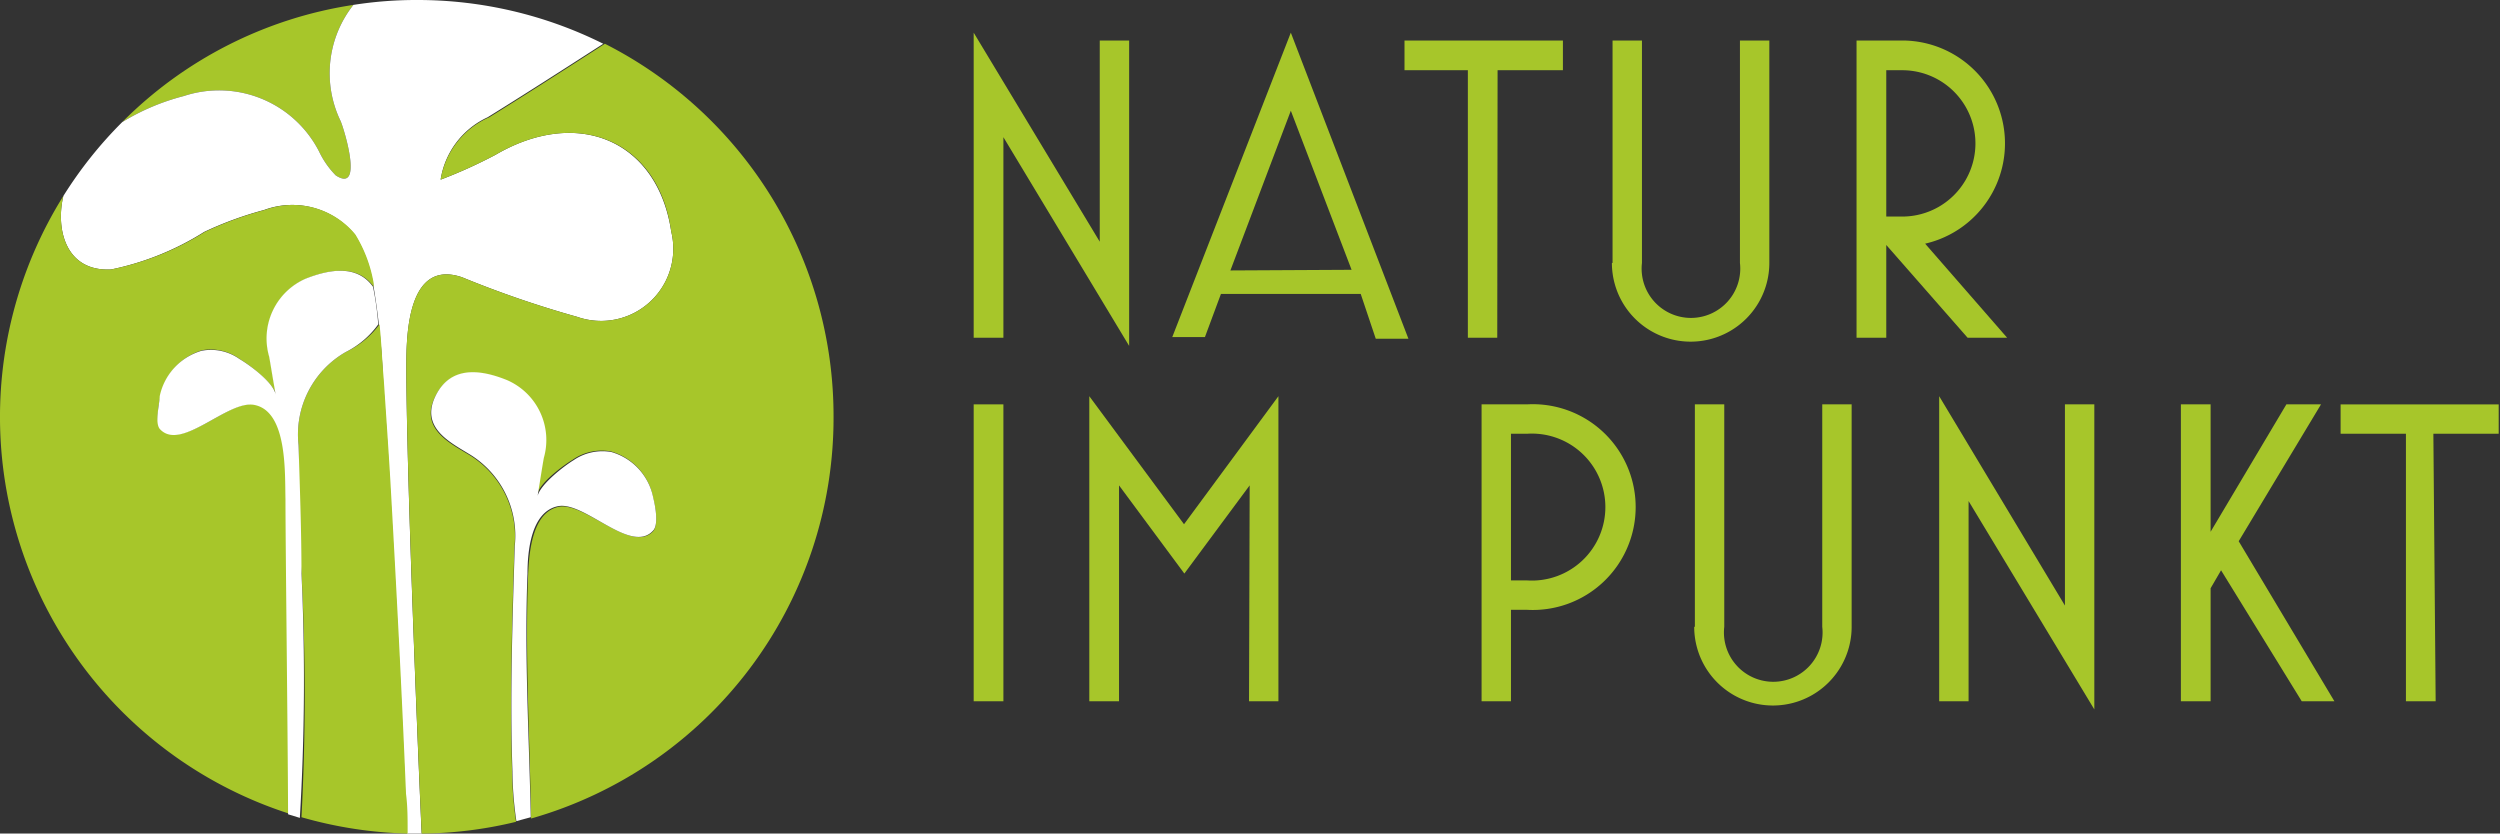 <svg xmlns="http://www.w3.org/2000/svg" viewBox="0 0 76.54 25.52"><rect x="0" y="0" width="76.54" height="25.52" fill="#333333" stroke="none"/><defs><style>.aca9c1e0-21bc-4886-be90-e51e97b3c1f4{fill:#a7c62a;}.a85c1c7c-670e-4387-ab88-18535dab6fd7{fill:#fff;}</style></defs><g id="bb5ec5e8-d924-4022-993f-4d47daff681e" data-name="Ebene 2"><g id="b96909ed-8df9-41d5-9628-2e1f4ec0150a" data-name="Ebene 1"><path class="aca9c1e0-21bc-4886-be90-e51e97b3c1f4" d="M30.72,10.34h-.91V1L33.67,7.4V1.24h.9v9.35L30.72,4.2Z"/><path class="aca9c1e0-21bc-4886-be90-e51e97b3c1f4" d="M37.38,9l-.49,1.32h-1L39.52,1l3.6,9.37h-1L41.66,9Zm4-.74L39.52,3.39,37.67,8.28Z"/><path class="aca9c1e0-21bc-4886-be90-e51e97b3c1f4" d="M45.84,10.34h-.9V2.15H43V1.24h4.85v.91h-2Z"/><path class="aca9c1e0-21bc-4886-be90-e51e97b3c1f4" d="M49.37,8.05V1.24h.9V8.05a1.51,1.51,0,1,0,3,0V1.24h.9V8.05a2.41,2.41,0,1,1-4.82,0Z"/><path class="aca9c1e0-21bc-4886-be90-e51e97b3c1f4" d="M61.45,10.34H60.24L57.75,7.5v2.84h-.91V1.24h1.4a3.15,3.15,0,0,1,.7,6.22Zm-3.7-8.19V6.63h.49a2.24,2.24,0,0,0,0-4.48Z"/><path class="aca9c1e0-21bc-4886-be90-e51e97b3c1f4" d="M29.81,12.38h.91v9.09h-.91Z"/><path class="aca9c1e0-21bc-4886-be90-e51e97b3c1f4" d="M38.26,14.86l-2,2.7-2-2.7v6.61h-.91V12.13l2.9,3.92,2.89-3.92v9.34h-.9Z"/><path class="aca9c1e0-21bc-4886-be90-e51e97b3c1f4" d="M46.26,18.67v2.8h-.9V12.38h1.39a3.15,3.15,0,1,1,0,6.29Zm0-5.39v4.49h.49a2.25,2.25,0,1,0,0-4.49Z"/><path class="aca9c1e0-21bc-4886-be90-e51e97b3c1f4" d="M51.89,19.19V12.38h.9v6.81a1.51,1.51,0,1,0,3,0V12.38h.9v6.81a2.41,2.41,0,0,1-4.82,0Z"/><path class="aca9c1e0-21bc-4886-be90-e51e97b3c1f4" d="M60.27,21.47h-.9V12.13l3.85,6.41V12.38h.9v9.34l-3.85-6.38Z"/><path class="aca9c1e0-21bc-4886-be90-e51e97b3c1f4" d="M68,17.46l-.32.55v3.46h-.91V12.38h.91v3.9L70,12.38h1.06l-2.52,4.19,2.93,4.9h-1Z"/><path class="aca9c1e0-21bc-4886-be90-e51e97b3c1f4" d="M74.57,21.47h-.91V13.28h-2v-.9h4.84v.9h-2Z"/><path class="aca9c1e0-21bc-4886-be90-e51e97b3c1f4" d="M9.77,4.64a2.66,2.66,0,0,0,.51.73c.86.56.26-1.4.15-1.66A3.37,3.37,0,0,1,10.82.15,12.67,12.67,0,0,0,3.74,3.74a6.9,6.9,0,0,1,1.89-.8A3.44,3.44,0,0,1,9.77,4.64Z"/><path class="a85c1c7c-670e-4387-ab88-18535dab6fd7" d="M14.15,8.49A31.79,31.79,0,0,0,17.67,9.7a2.21,2.21,0,0,0,2.88-2.61c-.42-2.78-2.85-3.83-5.38-2.35a14.9,14.9,0,0,1-1.68.76,2.53,2.53,0,0,1,1.44-1.91c1.13-.7,2.25-1.42,3.54-2.25A12.73,12.73,0,0,0,12.76,0a12.39,12.39,0,0,0-1.94.15,3.37,3.37,0,0,0-.39,3.56c.11.26.71,2.22-.15,1.66a2.66,2.66,0,0,1-.51-.73,3.44,3.44,0,0,0-4.14-1.7,6.9,6.9,0,0,0-1.89.8A12.68,12.68,0,0,0,1.94,6C1.7,7,2,8.32,3.4,8.25A8.59,8.59,0,0,0,6.25,7.1a10.84,10.84,0,0,1,1.83-.67,2.48,2.48,0,0,1,2.78.75,4.21,4.21,0,0,1,.56,1.49,22.68,22.68,0,0,1,.31,3c.07,1,.14,2,.2,3.06.18,3.2.35,6.41.48,9.61,0,.38,0,.76.05,1.13v.09h.45c-.15-3.34-.47-11.36-.47-14.35C12.44,10.22,12.49,7.92,14.15,8.49Z"/><path class="aca9c1e0-21bc-4886-be90-e51e97b3c1f4" d="M25.52,12.76a12.78,12.78,0,0,0-7-11.42c-1.29.83-2.41,1.55-3.54,2.25A2.53,2.53,0,0,0,13.49,5.5a14.9,14.9,0,0,0,1.68-.76c2.53-1.48,5-.43,5.38,2.35A2.21,2.21,0,0,1,17.67,9.7a31.79,31.79,0,0,1-3.52-1.21c-1.66-.57-1.71,1.73-1.71,2.68,0,3,.32,11,.47,14.35a12.57,12.57,0,0,0,2.89-.36,11,11,0,0,1-.12-1.51c-.08-2.3,0-4.61.07-6.91a2.92,2.92,0,0,0-1.43-2.84c-.58-.35-1.47-.8-1-1.75s1.39-.82,2.2-.49A2,2,0,0,1,16.63,14c-.05.28-.09.55-.19,1.16.06-.37.82-.92,1.1-1.09a1.56,1.56,0,0,1,1.16-.25A1.82,1.82,0,0,1,20,15.26c.06.22.17.79,0,1-.66.72-2.11-.92-2.91-.74s-.89,1.4-.92,2.06c-.1,2.49.05,5,.09,7.48A12.75,12.75,0,0,0,25.52,12.76Z"/><path class="a85c1c7c-670e-4387-ab88-18535dab6fd7" d="M16.15,17.56c0-.66.1-1.88.92-2.06S19.32,17,20,16.24c.17-.19.06-.76,0-1a1.82,1.82,0,0,0-1.28-1.4,1.56,1.56,0,0,0-1.16.25c-.28.17-1,.72-1.1,1.09.1-.61.14-.88.19-1.16a2,2,0,0,0-1.12-2.38c-.81-.33-1.74-.46-2.2.49s.43,1.4,1,1.75a2.92,2.92,0,0,1,1.43,2.84c-.07,2.3-.15,4.61-.07,6.91a11,11,0,0,0,.12,1.51l.44-.12C16.2,22.55,16.05,20.05,16.15,17.56Z"/><path class="aca9c1e0-21bc-4886-be90-e51e97b3c1f4" d="M7.83,12.38c-.81-.18-2.26,1.46-2.91.73-.17-.18-.06-.76,0-1a1.84,1.84,0,0,1,1.28-1.39A1.51,1.51,0,0,1,7.35,11c.29.17,1,.71,1.11,1.09-.11-.61-.15-.89-.2-1.16A2,2,0,0,1,9.38,8.53c.74-.29,1.57-.43,2.06.25,0,0,0-.07,0-.11a4.21,4.21,0,0,0-.56-1.49,2.48,2.48,0,0,0-2.78-.75,10.84,10.84,0,0,0-1.83.67A8.59,8.59,0,0,1,3.4,8.25C2,8.32,1.7,7,1.94,6A12.76,12.76,0,0,0,8.85,24.91c0-2.65,0-8.25-.08-9.65C8.75,14.45,8.81,12.59,7.83,12.38Z"/><path class="aca9c1e0-21bc-4886-be90-e51e97b3c1f4" d="M10.58,10.78a2.91,2.91,0,0,0-1.44,2.84c0,1.31,0,2.63.09,3.94a70.67,70.67,0,0,1,0,7.46,12.83,12.83,0,0,0,3.25.5v-.09c0-.37,0-.75-.05-1.13-.13-3.2-.3-6.41-.48-9.61-.06-1-.13-2-.2-3.06-.05-.56-.07-1.13-.13-1.7A2.72,2.72,0,0,1,10.58,10.78Z"/><path class="a85c1c7c-670e-4387-ab88-18535dab6fd7" d="M9.23,17.56c0-1.31-.05-2.63-.09-3.94a2.91,2.91,0,0,1,1.44-2.84,2.72,2.72,0,0,0,1-.85,9.08,9.08,0,0,0-.16-1.15c-.49-.68-1.32-.54-2.06-.25a2,2,0,0,0-1.12,2.39c.05.27.09.55.2,1.16-.07-.38-.82-.92-1.11-1.09a1.51,1.51,0,0,0-1.16-.25,1.84,1.84,0,0,0-1.28,1.39c0,.22-.16.8,0,1,.65.73,2.1-.91,2.91-.73,1,.21.92,2.07.94,2.88,0,1.4.07,7,.08,9.65l.36.11A70.67,70.67,0,0,0,9.23,17.56Z"/></g></g></svg>